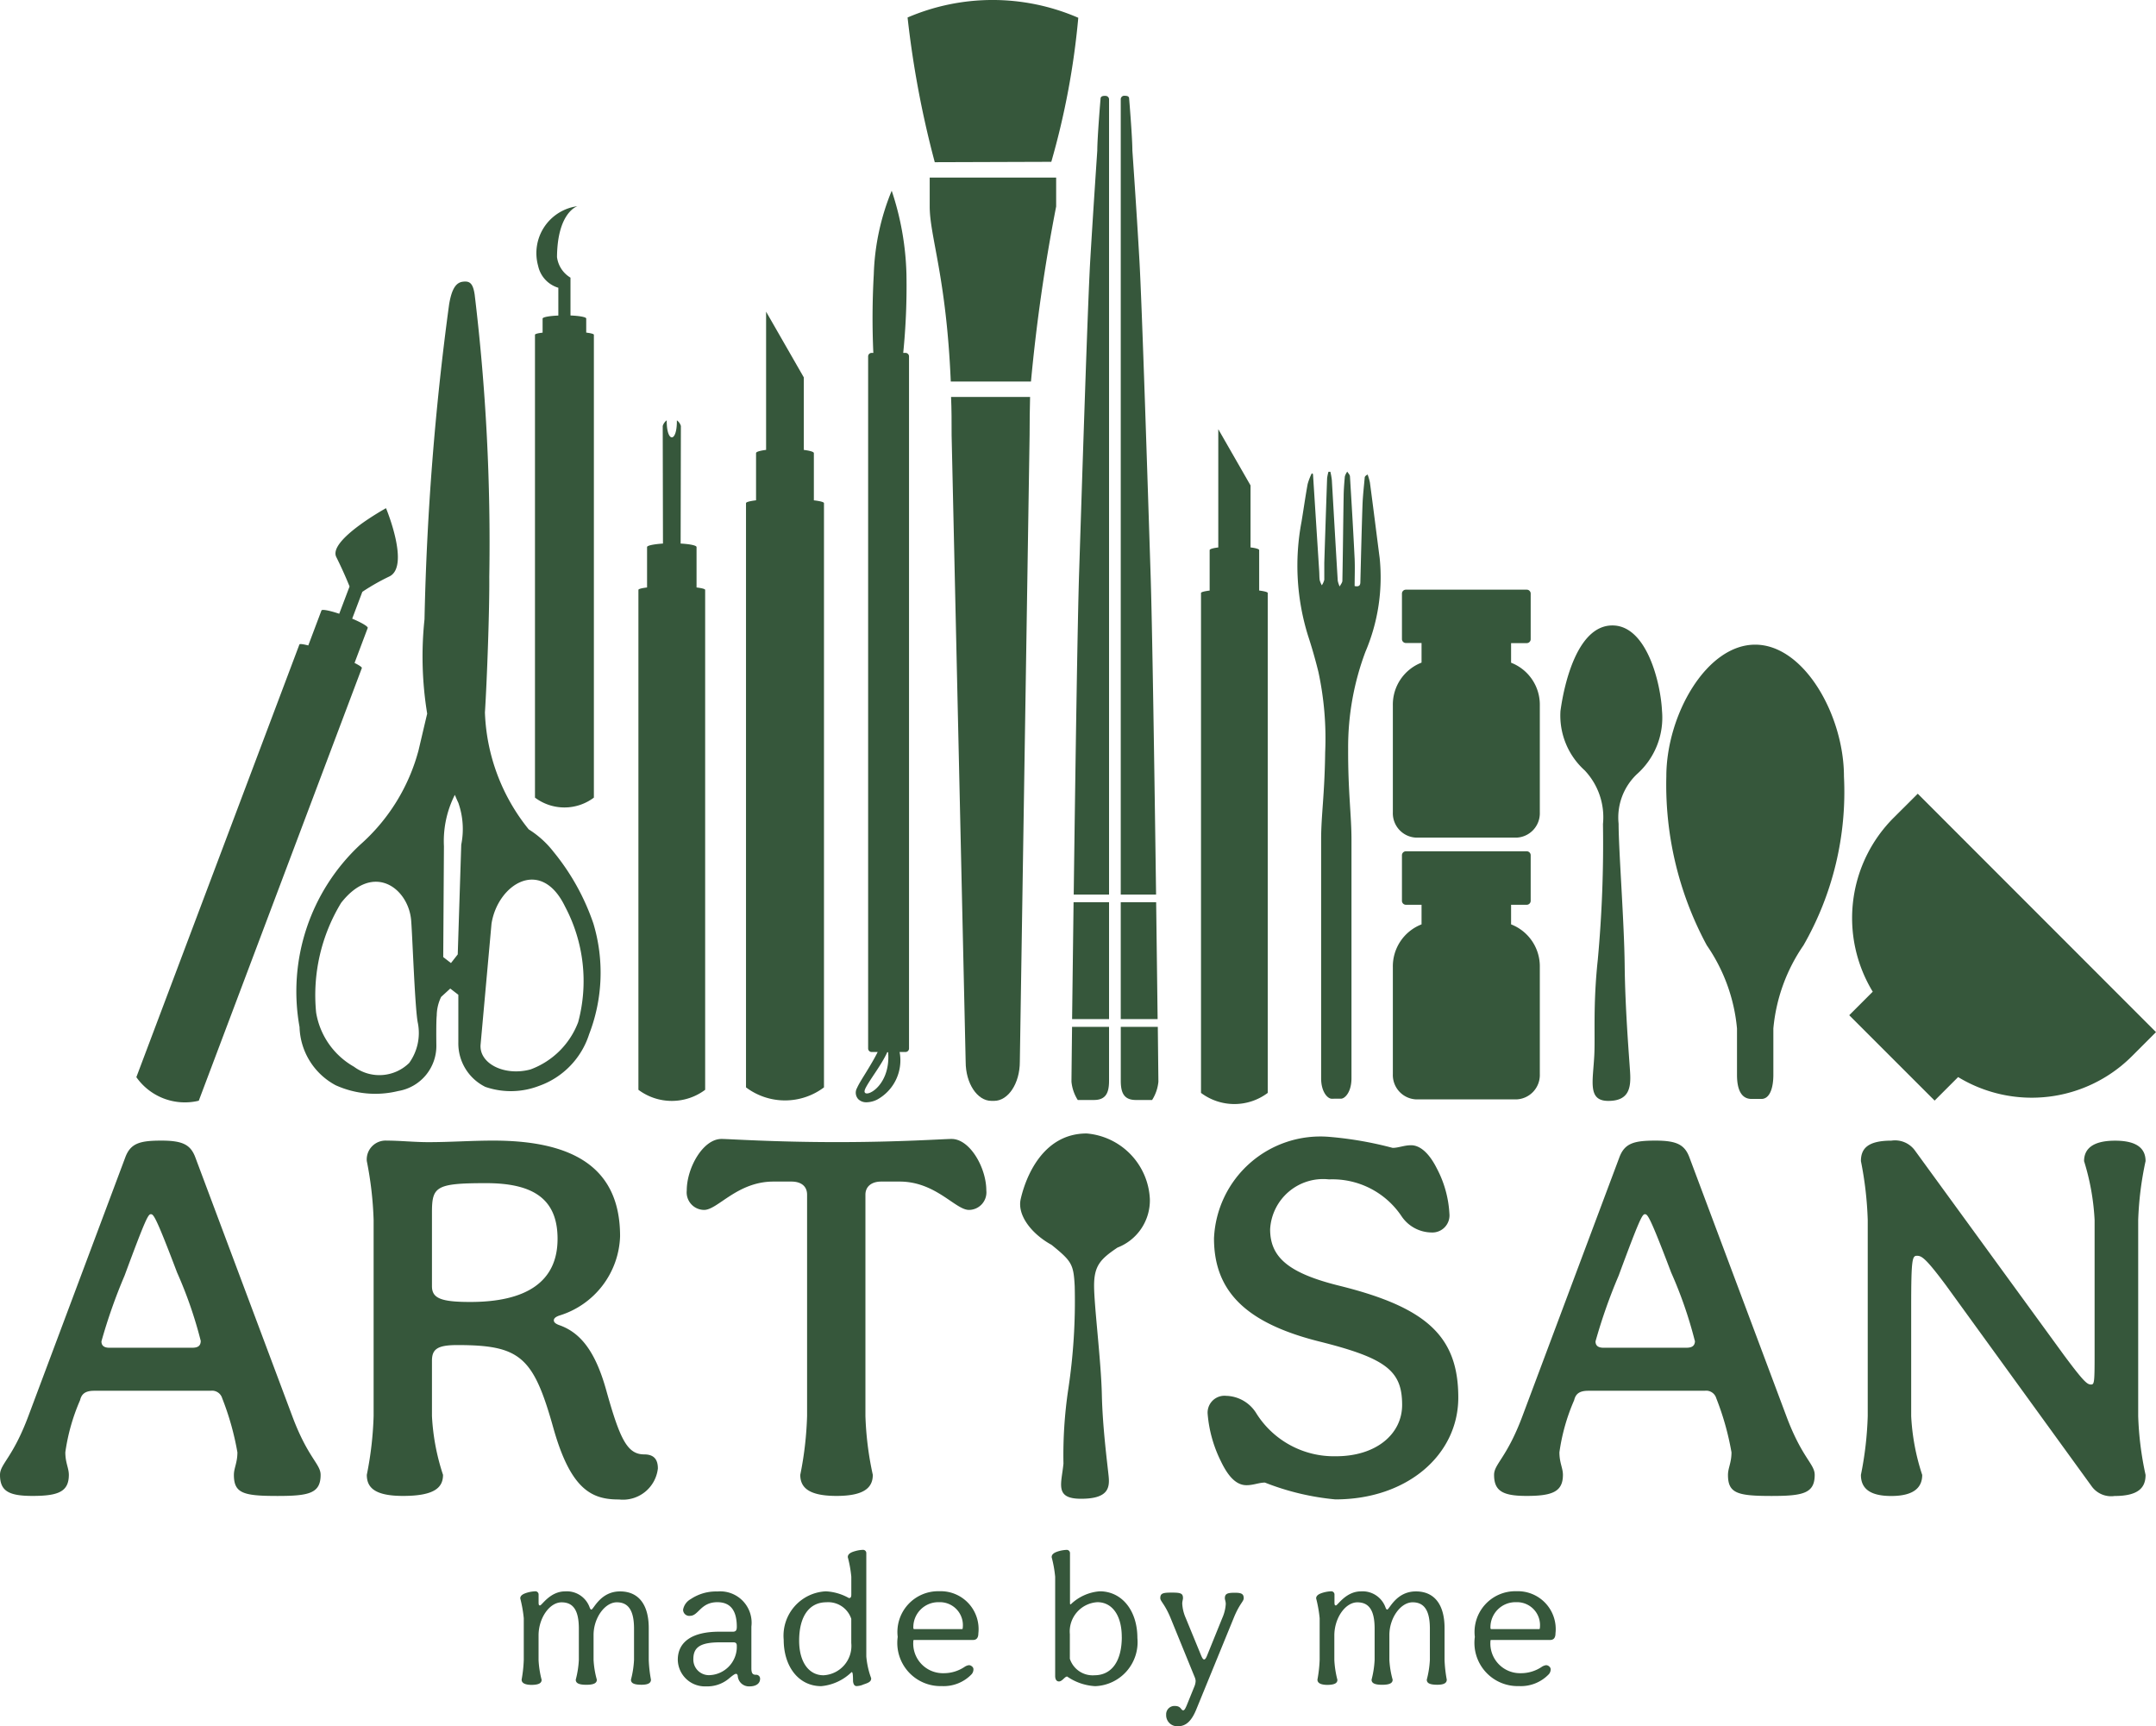 <svg xmlns="http://www.w3.org/2000/svg" width="61.382" height="49.133" viewBox="0 0 61.382 49.133">
  <g id="Group_1704" data-name="Group 1704" transform="translate(-479.151 -706.434)">
    <path id="Path_1734" data-name="Path 1734" d="M490.709,728.987l-.1,3.125-.193.246-.22-.17.02-3.156a2.908,2.908,0,0,1,.31-1.461c.032.073.063.149.1.226A2.25,2.25,0,0,1,490.709,728.987Zm-.346-15.374a78.65,78.65,0,0,0-.7,8.958,10.072,10.072,0,0,0,.076,2.688h0c-.081.34-.166.705-.244,1.036a5.454,5.454,0,0,1-1.663,2.694,5.706,5.706,0,0,0-1.727,5.19,1.942,1.942,0,0,0,1.026,1.656,2.732,2.732,0,0,0,1.781.166A1.3,1.3,0,0,0,490,734.685s-.009-.667.011-.834a1.241,1.241,0,0,1,.125-.529l.26-.238.23.177,0,1.362a1.379,1.379,0,0,0,.769,1.26,2.233,2.233,0,0,0,1.523-.026,2.305,2.305,0,0,0,1.432-1.474,4.859,4.859,0,0,0,.12-3.153,6.558,6.558,0,0,0-1.14-2.046,2.712,2.712,0,0,0-.7-.631,5.6,5.6,0,0,1-1.247-3.326c.061-.954.133-2.968.124-3.863a58.892,58.892,0,0,0-.416-8.033c-.05-.339-.152-.391-.339-.367S490.438,713.157,490.363,713.613Zm3.3,17.135a4.518,4.518,0,0,1,.375,3.292,2.3,2.3,0,0,1-1.357,1.346c-.736.2-1.471-.165-1.421-.712l.31-3.432C491.741,730.124,492.973,729.323,493.663,730.748Zm-4.381.386c.037.423.108,2.556.193,2.938a1.463,1.463,0,0,1-.248,1.129,1.212,1.212,0,0,1-1.572.108,2.177,2.177,0,0,1-1.078-1.544,5.057,5.057,0,0,1,.711-3.119C488.207,729.469,489.2,730.227,489.282,731.134Z" transform="translate(1.574 1.489)" fill="#36573b"/>
    <path id="Path_1735" data-name="Path 1735" d="M510.328,735.212h.135c.114,0,.3-.19.3-.58v-6.8c0-.693-.1-1.357-.095-2.582a7.723,7.723,0,0,1,.493-2.761,5.4,5.4,0,0,0,.405-2.663c-.093-.717-.182-1.436-.278-2.153a1.556,1.556,0,0,0-.066-.228c-.059.033-.08.058-.082.085-.023.258-.053.516-.063.775-.025.733-.042,1.468-.061,2.2,0,.093-.034.141-.163.115,0-.258.011-.517,0-.775-.038-.781-.085-1.562-.133-2.344,0-.047-.05-.092-.077-.138a.445.445,0,0,0-.069.139c-.017.188-.032.377-.034.565-.014.8-.02,1.6-.036,2.4,0,.055-.05.111-.077.165a.723.723,0,0,1-.055-.165c-.058-.954-.112-1.909-.168-2.862a2.021,2.021,0,0,0-.042-.238h-.054a1.126,1.126,0,0,0-.039.189q-.042,1.2-.08,2.4c0,.162,0,.324,0,.486a.515.515,0,0,1-.07.156.639.639,0,0,1-.06-.145c-.013-.085-.009-.172-.015-.258l-.177-2.764-.034-.02a1.726,1.726,0,0,0-.118.306c-.065.356-.115.714-.174,1.071a6.708,6.708,0,0,0,.187,3.251c.111.338.209.682.294,1.027a9,9,0,0,1,.192,2.287c-.016,1.225-.115,1.787-.115,2.48v6.8c0,.389.187.58.3.58Z" transform="translate(6.865 2.496)" fill="#36573b"/>
    <path id="Path_1736" data-name="Path 1736" d="M517.5,725.159l0,0a1.7,1.7,0,0,0-.523,1.411c0,.746.16,2.794.173,4.033s.126,2.594.154,3.034-.021.824-.619.824-.437-.552-.4-1.3c.029-.569-.039-1.431.1-2.722a36.025,36.025,0,0,0,.147-3.858,1.941,1.941,0,0,0-.52-1.528h0a2.1,2.1,0,0,1-.69-1.691c.11-.812.494-2.435,1.478-2.435s1.376,1.65,1.413,2.435A2.149,2.149,0,0,1,517.5,725.159Z" transform="translate(8.256 3.31)" fill="#36573b"/>
    <g id="Group_1691" data-name="Group 1691" transform="translate(509.655 709.16)">
      <path id="Path_1737" data-name="Path 1737" d="M506.134,731.391h-1.006V708.753a.1.1,0,0,1,.088-.1c.069,0,.151,0,.151.082,0,0,.092,1.1.092,1.476,0,0,.12,1.7.2,3.114.072,1.242.236,6.387.316,8.862C506.023,723.566,506.086,727.833,506.134,731.391Z" transform="translate(-503.724 -708.653)" fill="#36573b"/>
      <path id="Path_1738" data-name="Path 1738" d="M506.178,730.669h-1.05v-3.326h1.008C506.154,728.608,506.168,729.773,506.178,730.669Z" transform="translate(-503.724 -704.386)" fill="#36573b"/>
      <path id="Path_1739" data-name="Path 1739" d="M506.2,731.792a1.183,1.183,0,0,1-.179.52h-.461c-.338,0-.431-.2-.431-.547V730.23h1.054C506.193,731.15,506.2,731.741,506.2,731.792Z" transform="translate(-503.724 -703.727)" fill="#36573b"/>
      <path id="Path_1740" data-name="Path 1740" d="M505.044,708.753v22.638h-1.006c.047-3.557.109-7.824.155-9.2.08-2.475.243-7.62.316-8.862.084-1.411.2-3.114.2-3.114,0-.372.093-1.476.093-1.476,0-.079.082-.087.151-.082A.1.1,0,0,1,505.044,708.753Z" transform="translate(-503.973 -708.653)" fill="#36573b"/>
      <path id="Path_1741" data-name="Path 1741" d="M505.052,727.343v3.326H504c.01-.9.025-2.061.042-3.326Z" transform="translate(-503.981 -704.386)" fill="#36573b"/>
      <path id="Path_1742" data-name="Path 1742" d="M505.056,730.23v1.535c0,.346-.093.547-.432.547h-.459a1.183,1.183,0,0,1-.179-.52c0-.052.006-.642.017-1.562Z" transform="translate(-503.985 -703.727)" fill="#36573b"/>
    </g>
    <g id="Group_1692" data-name="Group 1692" transform="translate(500.39 715.306)">
      <path id="Path_1743" data-name="Path 1743" d="M498.662,719.107v16.63a1.846,1.846,0,0,1-2.22,0v-16.63c0-.031.108-.059.286-.081v-1.344c0-.037.112-.069.286-.091v-3.934l1.074,1.871v2.064c.176.022.286.054.286.091v1.344C498.554,719.048,498.662,719.076,498.662,719.107Z" transform="translate(-496.442 -713.657)" fill="#36573b"/>
    </g>
    <g id="Group_1693" data-name="Group 1693" transform="translate(513.345 718.651)">
      <path id="Path_1744" data-name="Path 1744" d="M508.888,721.043v14.229a1.581,1.581,0,0,1-1.9,0V721.043c0-.027.093-.05.246-.07v-1.15c0-.031.095-.059.246-.077V716.38l.918,1.6v1.765c.151.018.246.047.246.077v1.15C508.795,720.992,508.888,721.016,508.888,721.043Z" transform="translate(-506.989 -716.38)" fill="#36573b"/>
    </g>
    <g id="Group_1694" data-name="Group 1694" transform="translate(497.328 718.402)">
      <path id="Path_1745" data-name="Path 1745" d="M495.848,721v14.23a1.586,1.586,0,0,1-1.9,0V721c0-.027.093-.05.246-.069v-1.15c0-.044.189-.082.453-.1l-.007-3.346a.308.308,0,0,1,.114-.162v.026c0,.607.289.618.289,0v-.025a.3.3,0,0,1,.114.161l-.007,3.346c.267.015.453.053.453.1v1.15C495.756,720.95,495.848,720.974,495.848,721Z" transform="translate(-493.949 -716.177)" fill="#36573b"/>
    </g>
    <g id="Group_1695" data-name="Group 1695" transform="translate(483.032 720.899)">
      <path id="Path_1746" data-name="Path 1746" d="M489.52,720.151a6.242,6.242,0,0,0-.775.44l-.289.764c.271.114.457.225.442.265l-.375.995c.136.069.216.123.208.146l-4.643,12.316a1.688,1.688,0,0,1-1.777-.671l4.642-12.316c.009-.023.1-.011.253.027l.375-.995c.015-.041.227,0,.506.093l.294-.776s-.14-.361-.378-.839,1.416-1.39,1.416-1.39S490.106,719.855,489.52,720.151Z" transform="translate(-482.31 -718.21)" fill="#36573b"/>
    </g>
    <g id="Group_1696" data-name="Group 1696" transform="translate(494.382 712.309)">
      <path id="Path_1747" data-name="Path 1747" d="M493.228,714.871v13.175a1.395,1.395,0,0,1-1.677,0V714.871c0-.023.082-.045.217-.06v-.4c0-.042.189-.076.448-.087v-.791a.831.831,0,0,1-.575-.622,1.348,1.348,0,0,1,1.119-1.7c-.049.016-.571.221-.582,1.448a.8.8,0,0,0,.384.586v1.077c.259.011.448.045.448.087v.4C493.147,714.827,493.228,714.848,493.228,714.871Z" transform="translate(-491.551 -711.217)" fill="#36573b"/>
    </g>
    <path id="Path_1748" data-name="Path 1748" d="M500.4,715.47h-.063a18.982,18.982,0,0,0,.092-2.24,8.1,8.1,0,0,0-.42-2.376,6.778,6.778,0,0,0-.51,2.38,22.208,22.208,0,0,0-.013,2.236h-.048a.1.1,0,0,0-.1.1v19.7a.1.1,0,0,0,.1.1h.172c-.093.188-.221.4-.335.586-.1.163-.2.318-.253.438a.271.271,0,0,0,.039.322.322.322,0,0,0,.233.085.705.705,0,0,0,.3-.076,1.274,1.274,0,0,0,.64-1.355h.168a.1.1,0,0,0,.1-.1v-19.7A.1.1,0,0,0,500.4,715.47Zm-1.146,20.949c.127-.262.457-.665.628-1.043h.026C499.993,736.439,499.092,736.761,499.256,736.419Z" transform="translate(4.529 1.009)" fill="#36573b"/>
    <g id="Group_1697" data-name="Group 1697" transform="translate(504.989 706.434)">
      <path id="Path_1749" data-name="Path 1749" d="M503.43,716.726h0l-.278,17.83c0,.614-.328,1.114-.733,1.114h-.076c-.405,0-.733-.5-.733-1.11l-.4-17.834c0-.388,0-.752-.016-1.093h2.25C503.435,715.975,503.43,716.338,503.43,716.726Z" transform="translate(-499.955 -704.334)" fill="#36573b"/>
      <path id="Path_1750" data-name="Path 1750" d="M504.3,710.549v.823a50.3,50.3,0,0,0-.717,4.983H501.3c-.126-2.973-.6-4.131-.6-4.983v-.823Z" transform="translate(-500.069 -705.494)" fill="#36573b"/>
      <path id="Path_1751" data-name="Path 1751" d="M505.047,706.94v0a21.983,21.983,0,0,1-.768,4.1l-3.318.011a27.822,27.822,0,0,1-.774-4.119A6.13,6.13,0,0,1,505.047,706.94Z" transform="translate(-500.186 -706.434)" fill="#36573b"/>
    </g>
    <path id="Path_1752" data-name="Path 1752" d="M520.82,732.3v.857c0,.1,0,.193,0,.286h0v.02l0,.155c0,.349-.09.687-.341.687H520.2c-.366,0-.415-.415-.415-.687l0-.155v-.027c0-.091,0-.184,0-.28V732.3a4.95,4.95,0,0,0-.86-2.368,9.617,9.617,0,0,1-1.152-4.808c0-1.732,1.133-3.75,2.529-3.75s2.528,2.018,2.528,3.75a8.775,8.775,0,0,1-1.152,4.808A4.963,4.963,0,0,0,520.82,732.3Z" transform="translate(8.819 3.41)" fill="#36573b"/>
    <g id="Group_1699" data-name="Group 1699" transform="translate(518.809 723.22)">
      <g id="Group_1698" data-name="Group 1698">
        <path id="Path_1753" data-name="Path 1753" d="M514.8,722.178v-.558h.451a.112.112,0,0,0,.107-.117v-1.287a.112.112,0,0,0-.107-.117H511.8a.112.112,0,0,0-.107.117V721.5a.112.112,0,0,0,.107.117h.451v.558a1.28,1.28,0,0,0-.817,1.219v3.047a.693.693,0,0,0,.667.716h2.85a.693.693,0,0,0,.667-.716V723.4A1.281,1.281,0,0,0,514.8,722.178Z" transform="translate(-511.437 -720.1)" fill="#36573b"/>
      </g>
    </g>
    <g id="Group_1701" data-name="Group 1701" transform="translate(518.809 730.666)">
      <g id="Group_1700" data-name="Group 1700">
        <path id="Path_1754" data-name="Path 1754" d="M514.8,728.242v-.558h.451a.113.113,0,0,0,.107-.118V726.28a.113.113,0,0,0-.107-.118H511.8a.113.113,0,0,0-.107.118v1.286a.113.113,0,0,0,.107.118h.451v.558a1.28,1.28,0,0,0-.817,1.219v3.046a.694.694,0,0,0,.667.717h2.85a.694.694,0,0,0,.667-.717V729.46A1.281,1.281,0,0,0,514.8,728.242Z" transform="translate(-511.437 -726.162)" fill="#36573b"/>
      </g>
    </g>
    <path id="Path_1755" data-name="Path 1755" d="M530.747,731.613l-.685.685a4.034,4.034,0,0,1-4.956.59l.006.006-.668.668-2.431-2.43.668-.668.006.006a4.036,4.036,0,0,1,.59-4.958l.687-.685Z" transform="translate(9.786 4.2)" fill="#36573b"/>
    <g id="Group_1702" data-name="Group 1702" transform="translate(479.151 738.795)">
      <path id="Path_1756" data-name="Path 1756" d="M479.151,742.381c0-.313.36-.478.808-1.675l2.753-7.347c.15-.419.419-.493,1.033-.493s.838.119.973.493l2.753,7.347c.448,1.2.808,1.362.808,1.675,0,.525-.329.6-1.227.6-.973,0-1.242-.075-1.242-.6,0-.194.1-.344.1-.642a7.887,7.887,0,0,0-.434-1.542.3.3,0,0,0-.329-.21H481.83c-.27,0-.36.106-.4.27a5.661,5.661,0,0,0-.419,1.481c0,.3.1.448.1.642,0,.479-.3.6-1.032.6C479.405,742.98,479.151,742.845,479.151,742.381Zm5.715-3.815a12.051,12.051,0,0,0-.673-1.944c-.613-1.616-.673-1.661-.748-1.661s-.15.134-.748,1.75a15.31,15.31,0,0,0-.658,1.87q0,.181.225.181h2.365C484.777,738.761,484.866,738.715,484.866,738.565Z" transform="translate(-479.151 -732.76)" fill="#36573b"/>
      <path id="Path_1757" data-name="Path 1757" d="M492.965,741.049c-.569-2.034-.943-2.363-2.738-2.363-.569,0-.719.119-.719.448v1.571a6.315,6.315,0,0,0,.315,1.675c0,.36-.24.6-1.138.6-.808,0-1.032-.239-1.032-.6a9.832,9.832,0,0,0,.194-1.675v-5.58a10.12,10.12,0,0,0-.194-1.677.537.537,0,0,1,.567-.582c.375,0,.779.044,1.183.044.644,0,1.211-.044,1.855-.044,2.409,0,3.606.867,3.606,2.722a2.444,2.444,0,0,1-1.736,2.26c-.12.044-.15.09-.15.134s.029.09.15.135c.6.209,1.032.733,1.346,1.87.389,1.392.6,1.811,1.077,1.811.269,0,.389.135.389.4a1,1,0,0,1-1.108.883C494.057,743.084,493.459,742.8,492.965,741.049Zm.119-5.386c0-1.122-.673-1.586-2.034-1.586-1.437,0-1.542.1-1.542.838v2.094c0,.345.254.45,1.092.45C492.187,737.459,493.084,736.89,493.084,735.663Z" transform="translate(-477.21 -732.76)" fill="#36573b"/>
      <path id="Path_1758" data-name="Path 1758" d="M498.3,742.389a9.835,9.835,0,0,0,.194-1.675v-6.3c0-.225-.15-.373-.448-.373h-.509c-1.033,0-1.587.807-1.975.807a.5.5,0,0,1-.494-.553c0-.644.463-1.467.988-1.467.224,0,1.481.09,3.292.09,1.795,0,3.036-.09,3.261-.09.523,0,.988.823.988,1.467a.5.5,0,0,1-.494.553c-.389,0-.943-.807-1.975-.807h-.523c-.285,0-.45.149-.45.373v6.3a9.122,9.122,0,0,0,.21,1.675c0,.36-.24.6-1.033.6S498.3,742.749,498.3,742.389Z" transform="translate(-475.516 -732.769)" fill="#36573b"/>
      <path id="Path_1759" data-name="Path 1759" d="M512.679,740.41c0-.972-.45-1.331-2.379-1.811-2.065-.523-2.977-1.421-2.977-2.932a3.031,3.031,0,0,1,3.277-2.888,10.361,10.361,0,0,1,1.809.314c.165,0,.329-.075.524-.075.284,0,.538.269.733.658a3.11,3.11,0,0,1,.359,1.287.487.487,0,0,1-.509.538,1.042,1.042,0,0,1-.854-.463,2.366,2.366,0,0,0-2.064-1.048,1.512,1.512,0,0,0-1.677,1.421c0,.808.539,1.257,2.006,1.615,2.453.614,3.351,1.437,3.351,3.173,0,1.63-1.452,2.9-3.5,2.9a7.3,7.3,0,0,1-2.006-.479c-.163,0-.328.075-.523.075-.329,0-.554-.315-.733-.688a3.7,3.7,0,0,1-.373-1.332.48.48,0,0,1,.523-.524,1.04,1.04,0,0,1,.868.508,2.607,2.607,0,0,0,2.244,1.212C511.946,741.877,512.679,741.233,512.679,740.41Z" transform="translate(-472.76 -732.78)" fill="#36573b"/>
      <path id="Path_1760" data-name="Path 1760" d="M513.781,742.381c0-.313.36-.478.808-1.675l2.753-7.347c.15-.419.419-.493,1.033-.493s.838.119.973.493l2.753,7.347c.448,1.2.808,1.362.808,1.675,0,.525-.329.6-1.227.6-.973,0-1.242-.075-1.242-.6,0-.194.1-.344.1-.642a7.884,7.884,0,0,0-.434-1.542.3.3,0,0,0-.329-.21H516.46c-.27,0-.36.106-.4.27a5.658,5.658,0,0,0-.419,1.481c0,.3.1.448.1.642,0,.479-.3.6-1.032.6C514.035,742.98,513.781,742.845,513.781,742.381Zm5.715-3.815a12.05,12.05,0,0,0-.673-1.944c-.613-1.616-.673-1.661-.748-1.661s-.15.134-.748,1.75a15.322,15.322,0,0,0-.658,1.87q0,.181.225.181h2.365C519.407,738.761,519.5,738.715,519.5,738.565Z" transform="translate(-471.244 -732.76)" fill="#36573b"/>
      <path id="Path_1761" data-name="Path 1761" d="M522.284,742.381a9.832,9.832,0,0,0,.194-1.675v-5.58a10.12,10.12,0,0,0-.194-1.677c0-.344.179-.582.867-.582a.7.7,0,0,1,.673.284l4.25,5.835c.568.764.657.823.763.823.09,0,.1-.059.1-.823v-3.859a6.779,6.779,0,0,0-.3-1.677c0-.344.24-.582.883-.582s.868.238.868.582a9.394,9.394,0,0,0-.21,1.677v5.58a9.127,9.127,0,0,0,.21,1.675c0,.36-.2.6-.883.6a.681.681,0,0,1-.658-.285l-4.144-5.715c-.569-.763-.688-.838-.823-.838s-.165.09-.165,1.452v3.111a6.316,6.316,0,0,0,.314,1.675c0,.36-.24.6-.883.6S522.284,742.741,522.284,742.381Z" transform="translate(-469.303 -732.76)" fill="#36573b"/>
    </g>
    <path id="Path_1762" data-name="Path 1762" d="M505.569,735.949h0c-.48.324-.666.512-.666,1.085s.2,2.146.221,3.1.161,1.994.194,2.331-.026.634-.787.634-.555-.425-.5-1a12.7,12.7,0,0,1,.133-2.091,16.742,16.742,0,0,0,.187-2.964c-.033-.623-.083-.705-.66-1.173h0c-.572-.314-.98-.846-.878-1.3.14-.623.628-1.87,1.878-1.87a1.966,1.966,0,0,1,1.8,1.87A1.44,1.44,0,0,1,505.569,735.949Z" transform="translate(5.397 5.997)" fill="#36573b"/>
    <g id="Group_1703" data-name="Group 1703" transform="translate(493.965 750.552)">
      <path id="Path_1763" data-name="Path 1763" d="M491.248,745.823a3.845,3.845,0,0,0,.061-.563v-1.184a3.668,3.668,0,0,0-.1-.564c0-.088.088-.134.222-.171a.973.973,0,0,1,.2-.031.091.091,0,0,1,.1.093v.216c0,.079.01.093.041.093.052,0,.285-.4.714-.4a.69.69,0,0,1,.7.461c.016.041.032.057.047.057.063,0,.254-.517.817-.517.533,0,.817.382.817,1.044v.905a3.77,3.77,0,0,0,.063.563c0,.088-.068.145-.269.145-.238,0-.3-.057-.3-.145a2.765,2.765,0,0,0,.087-.563v-.889c0-.5-.15-.75-.49-.75s-.662.445-.662.931v.709a2.6,2.6,0,0,0,.093.563c0,.088-.068.145-.3.145s-.3-.057-.3-.145a2.732,2.732,0,0,0,.088-.563v-.889c0-.5-.145-.75-.491-.75s-.656.451-.656.942v.7a2.767,2.767,0,0,0,.087.563c0,.088-.068.145-.3.145C491.32,745.968,491.248,745.911,491.248,745.823Z" transform="translate(-491.211 -742.132)" fill="#36573b"/>
      <path id="Path_1764" data-name="Path 1764" d="M494.861,745.26c0-.517.419-.8,1.173-.8h.393c.088,0,.114-.042.114-.14,0-.466-.182-.7-.554-.7-.475,0-.537.388-.775.388a.175.175,0,0,1-.2-.176.433.433,0,0,1,.217-.3,1.292,1.292,0,0,1,.76-.217.893.893,0,0,1,.967,1v1.184c0,.15.041.187.129.187a.11.11,0,0,1,.119.113c0,.145-.129.217-.295.217a.319.319,0,0,1-.341-.3c-.01-.042-.026-.056-.047-.056s-.047,0-.211.139a.956.956,0,0,1-.641.217A.772.772,0,0,1,494.861,745.26Zm1.68-.341v-.057c0-.068-.026-.1-.1-.1h-.362c-.553,0-.775.124-.775.475a.443.443,0,0,0,.475.459A.808.808,0,0,0,496.541,744.919Z" transform="translate(-490.378 -742.132)" fill="#36573b"/>
      <path id="Path_1765" data-name="Path 1765" d="M497.315,744.906a1.264,1.264,0,0,1,1.2-1.376,1.473,1.473,0,0,1,.657.192c.052,0,.068-.032.068-.1v-.507a3.394,3.394,0,0,0-.1-.558c0-.093.087-.14.227-.177a.889.889,0,0,1,.2-.031.092.092,0,0,1,.1.093v2.942a2.351,2.351,0,0,0,.139.62c0,.088-.056.124-.217.176a.518.518,0,0,1-.2.047c-.061,0-.092-.057-.1-.14,0-.248-.02-.258-.041-.258a1.424,1.424,0,0,1-.864.4C497.739,746.229,497.315,745.67,497.315,744.906Zm1.924.1v-.693a.691.691,0,0,0-.709-.472c-.486,0-.775.4-.775,1.092,0,.614.279.986.693.986A.837.837,0,0,0,499.239,745Z" transform="translate(-489.817 -742.351)" fill="#36573b"/>
      <path id="Path_1766" data-name="Path 1766" d="M499.958,744.608a1.16,1.16,0,0,1,1.184-1.3,1.078,1.078,0,0,1,1.112,1.2c0,.124-.052.187-.15.187h-1.675c-.015,0-.026,0-.026.031a.844.844,0,0,0,.859.915,1.06,1.06,0,0,0,.594-.176.287.287,0,0,1,.129-.052.129.129,0,0,1,.088.036.1.1,0,0,1,.041.088.21.21,0,0,1-.052.134,1.1,1.1,0,0,1-.848.337A1.23,1.23,0,0,1,499.958,744.608Zm1.825-.222c.021,0,.026-.01.026-.031a.654.654,0,0,0-.672-.735.712.712,0,0,0-.734.735c0,.021.011.031.026.031Z" transform="translate(-489.214 -742.132)" fill="#36573b"/>
      <path id="Path_1767" data-name="Path 1767" d="M505.968,744.859a1.253,1.253,0,0,1-1.2,1.37,1.549,1.549,0,0,1-.8-.274c-.068,0-.14.14-.233.14-.068,0-.108-.058-.108-.156v-2.823a3.394,3.394,0,0,0-.1-.558c0-.093.087-.14.222-.177a.956.956,0,0,1,.2-.031.092.092,0,0,1,.1.093v1.416c0,.026,0,.042.021.042a1.335,1.335,0,0,1,.827-.372C505.524,743.53,505.968,744.073,505.968,744.859Zm-.445-.032c0-.614-.274-.988-.693-.988a.835.835,0,0,0-.785.91v.7a.682.682,0,0,0,.7.47C505.235,745.918,505.524,745.52,505.524,744.827Z" transform="translate(-488.4 -742.351)" fill="#36573b"/>
      <path id="Path_1768" data-name="Path 1768" d="M506.211,746.815a.236.236,0,0,1,.248-.248c.181,0,.171.124.237.124.032,0,.058-.042.1-.14l.222-.548a.428.428,0,0,0,.032-.15.32.32,0,0,0-.021-.093l-.7-1.716c-.166-.393-.285-.456-.285-.548,0-.14.082-.156.33-.156s.316.021.316.156c0,.046-.021.087-.021.16a1.164,1.164,0,0,0,.1.409l.435,1.059c.031.073.056.119.088.119s.061-.052.087-.119l.429-1.059a1.152,1.152,0,0,0,.1-.4c0-.077-.026-.119-.026-.165,0-.13.077-.156.284-.156.187,0,.253.032.253.156,0,.092-.118.155-.279.548l-1.06,2.59c-.129.326-.284.506-.532.506A.315.315,0,0,1,506.211,746.815Z" transform="translate(-487.824 -742.125)" fill="#36573b"/>
      <path id="Path_1769" data-name="Path 1769" d="M509.693,745.823a3.774,3.774,0,0,0,.063-.563v-1.184a3.67,3.67,0,0,0-.1-.564c0-.088.087-.134.222-.171a.955.955,0,0,1,.2-.031.091.091,0,0,1,.1.093v.216c0,.079.01.093.04.093.052,0,.285-.4.714-.4a.692.692,0,0,1,.7.461c.015.041.031.057.047.057.061,0,.253-.517.817-.517.532,0,.816.382.816,1.044v.905a3.77,3.77,0,0,0,.063.563c0,.088-.068.145-.269.145-.237,0-.3-.057-.3-.145a2.732,2.732,0,0,0,.088-.563v-.889c0-.5-.15-.75-.491-.75s-.662.445-.662.931v.709a2.6,2.6,0,0,0,.093.563c0,.088-.068.145-.3.145s-.3-.057-.3-.145a2.767,2.767,0,0,0,.087-.563v-.889c0-.5-.145-.75-.491-.75s-.656.451-.656.942v.7a2.767,2.767,0,0,0,.087.563c0,.088-.066.145-.3.145C509.765,745.968,509.693,745.911,509.693,745.823Z" transform="translate(-486.999 -742.132)" fill="#36573b"/>
      <path id="Path_1770" data-name="Path 1770" d="M513.335,744.608a1.16,1.16,0,0,1,1.184-1.3,1.078,1.078,0,0,1,1.112,1.2c0,.124-.052.187-.15.187h-1.675c-.015,0-.026,0-.026.031a.845.845,0,0,0,.859.915,1.06,1.06,0,0,0,.595-.176.292.292,0,0,1,.129-.052.129.129,0,0,1,.089.036.106.106,0,0,1,.042.088.211.211,0,0,1-.053.134,1.1,1.1,0,0,1-.848.337A1.231,1.231,0,0,1,513.335,744.608Zm1.825-.222c.021,0,.026-.01.026-.031a.654.654,0,0,0-.672-.735.712.712,0,0,0-.734.735c0,.021.011.031.026.031Z" transform="translate(-486.16 -742.132)" fill="#36573b"/>
    </g>
  </g>
</svg>
